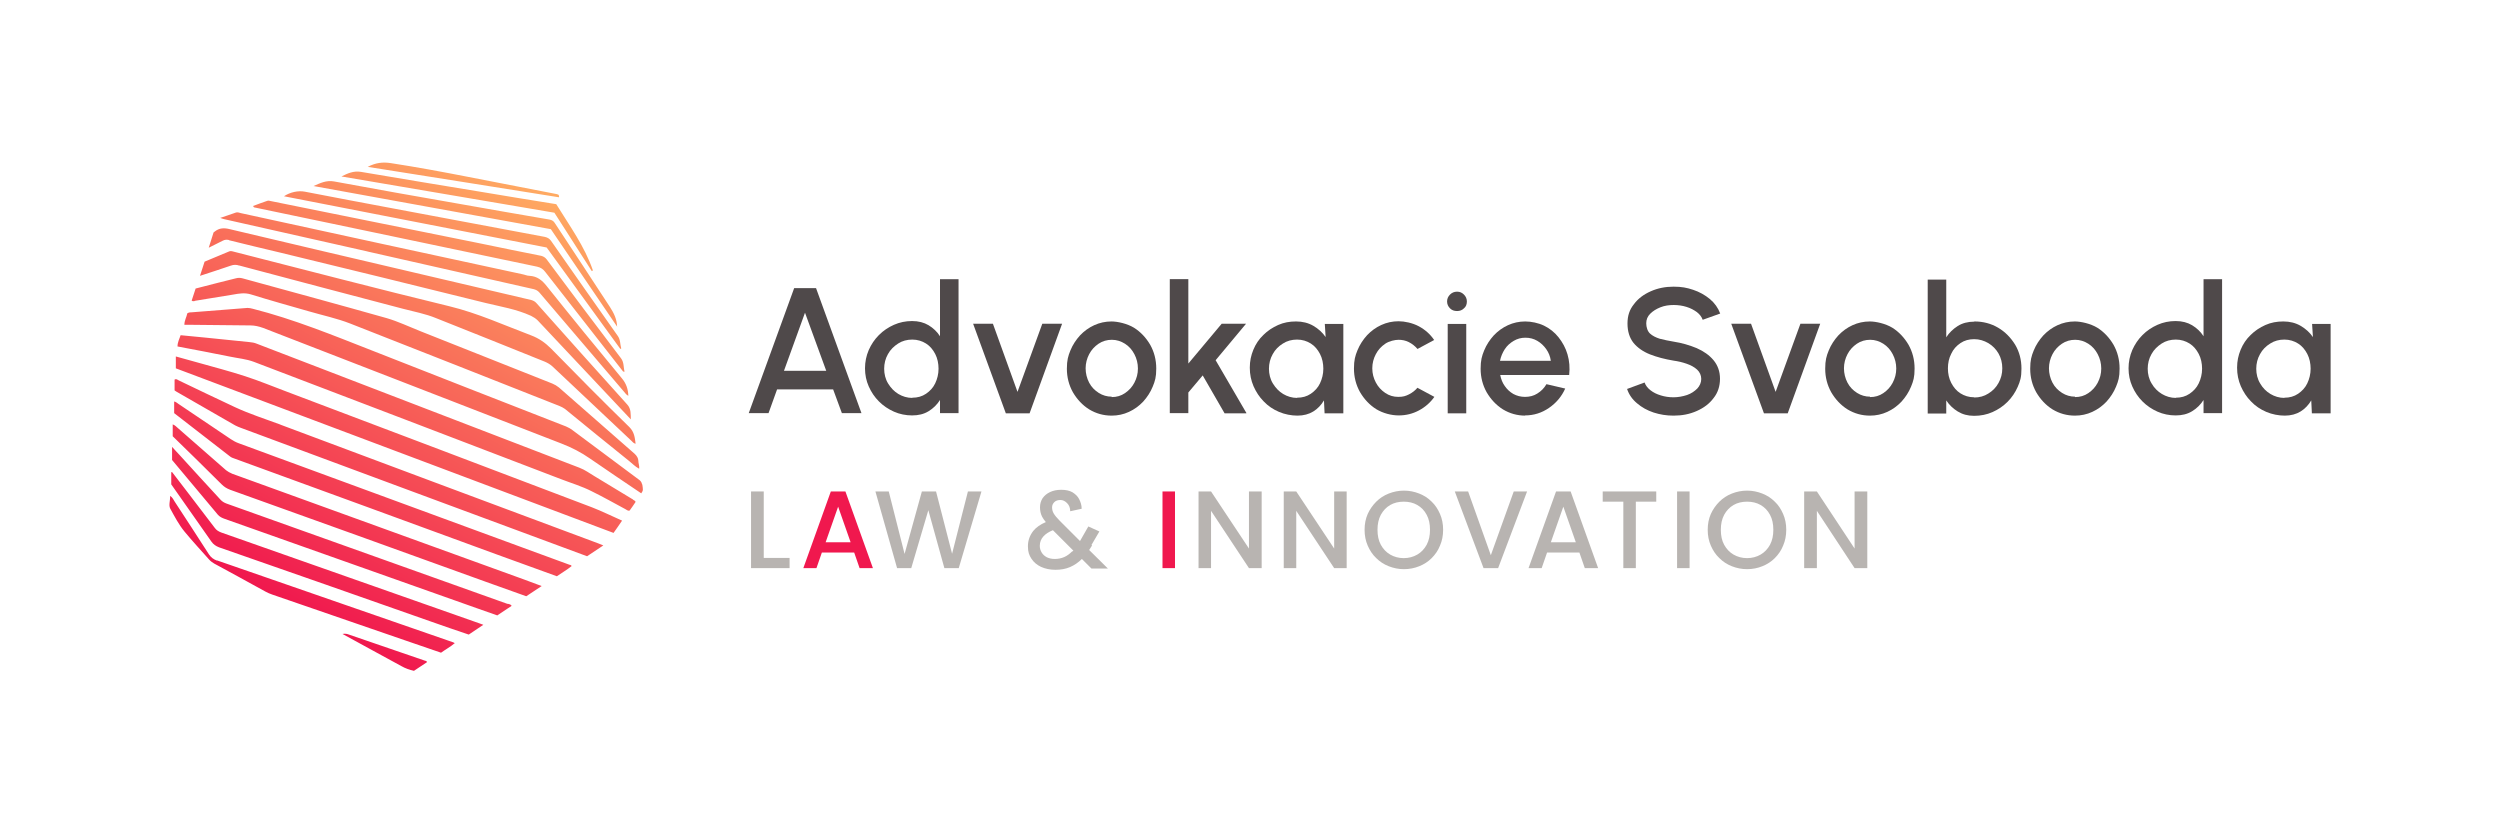 <svg xmlns="http://www.w3.org/2000/svg" xmlns:xlink="http://www.w3.org/1999/xlink" id="Layer_1" viewBox="0 0 1200 400"><defs><style>      .st0 {        fill: #f0184e;      }      .st1 {        fill: #b8b4b1;      }      .st2 {        fill: #4f494a;      }      .st3 {        fill: url(#linear-gradient);      }    </style><linearGradient id="linear-gradient" x1="137.4" y1="290.6" x2="255.5" y2="86.2" gradientUnits="userSpaceOnUse"><stop offset="0" stop-color="#f0184e"></stop><stop offset="1" stop-color="#ffab62"></stop></linearGradient></defs><path id="SvgjsG1757" class="st3" d="M308.2,232.5c-.2-1.1-.8-1.8-1.7-2.4-10.6-7.9-21.2-15.8-31.8-23.7-.9-.7-1.9-1.2-3-1.7-31-12.1-62-24.2-93-36.4-18.9-7.4-37.7-15.1-57.4-20.1-.8-.2-1.6-.4-2.5-.4-8.9.7-17.8,1.4-26.7,2.1-.7,0-1.4,0-2.2.5-.3,1.7-1.4,3.4-1.4,5.5.9,0,1.7,0,2.5,0,9.7.1,19.4.2,29.2.3,2.1,0,4.1.5,6.1,1.2,47.7,18.5,95.4,37,143.2,55.5,4.9,1.9,9.4,4.2,13.7,7.2,8.1,5.6,16.3,11.1,24.6,16.7,1-1.5.9-1.5.5-4.3ZM303.9,239.8c-6.2-3.7-12.3-7.5-18.5-11.2-2.4-1.4-4.6-3.1-7.3-4.1-51.6-19.8-103.2-39.7-154.8-59.5-1.2-.5-2.4-.7-3.6-.8-7.2-.7-14.4-1.5-21.6-2.2-3.8-.4-7.6-.7-11.4-1.1-.6,1.8-1.5,3.4-1.5,5.4,8.5,1.6,16.9,3.2,25.3,4.9,3.8.8,7.7,1.1,11.4,2.5,49.1,18.7,98.3,37.5,147.4,56.3,4.9,1.9,10,3.4,14.7,5.8,5.5,2.7,10.8,5.7,16.2,8.6.6.3,1.1.9,2,.7,1-1.4,2-2.8,2.9-4.2-.3-.6-.8-.8-1.2-1ZM137.9,188.1c-6.7-2.5-13.4-5.3-20.2-7.5-7.4-2.4-15-4.4-22.5-6.5-3.5-1-7.1-2-10.8-3v5.7c70,26.3,140,52.7,210.1,79,1.4-2,2.7-3.8,4.1-5.9-5-2.2-9.6-4.5-14.5-6.4-48.7-18.5-97.5-37-146.2-55.4ZM93.5,144.4c6.1-1,12.3-2,18.4-3,2.8-.5,5.5-1,8.5-.1,9.3,2.9,18.7,5.5,28.1,8.2,6.5,1.9,13.2,3.3,19.6,5.8,33.5,13.1,67,26.4,100.5,39.6.9.4,1.8.8,2.6,1.4,10.2,8.4,20.5,16.7,30.8,25,1.5,1.2,2.9,2.7,4.8,3.7.2-1.4-.4-2.6-.4-3.8s-.7-2.4-1.8-3.4c-12.1-10.6-24.2-21.2-36.3-31.8-1-.8-2-1.4-3.2-1.9-21.2-8.4-42.3-16.8-63.5-25.2-5.3-2.1-10.5-4.6-16-6.2-23-6.5-46.2-12.8-69.2-19.1-1.1-.3-2.1-.3-3.2,0-2.9.8-5.9,1.4-8.8,2.2-3.5.9-7,1.8-10.5,2.7-.7,2-1.3,3.9-1.9,5.8.5.4,1,.3,1.5.2ZM134.6,203.8c-7.3-2.7-14.8-5.1-21.9-8.4-9-4.2-17.9-8.5-26.9-12.8-.6-.3-1.1-.9-2-.4v5.2c.3.2.6.4.9.6,9.4,5.4,18.8,10.8,28.2,16.2.9.5,1.8.8,2.8,1.2,26.1,9.7,52.3,19.4,78.4,29.1,29.2,10.8,58.4,21.6,87.7,32.5,2.4-1.6,4.9-3.3,7.8-5.2-1.1-.4-1.8-.7-2.5-1-50.9-19-101.7-37.9-152.6-57ZM273.4,271.1c-7.6-2.8-15.3-5.6-22.9-8.4-45.3-16.6-90.6-33.3-135.8-49.9-1.4-.5-2.7-1.2-3.9-2-8.4-5.6-16.7-11.3-25.1-16.9-.6-.4-1.2-1-2.1-1.2v5.6c8.9,6.9,17.8,13.8,26.7,20.7.7.6,1.6.9,2.5,1.2,42,15.3,84.1,30.7,126.1,46.1,9.4,3.4,18.9,6.9,28.4,10.3,2.4-1.7,4.9-3.1,7.1-4.9-.3-.5-.6-.5-.9-.6ZM114.7,127.4c26.2,7,52.5,13.9,78.7,20.8,5.3,1.4,10.8,2.4,15.9,4.5,17.4,6.9,34.8,13.9,52.2,20.9,1.4.6,2.6,1.3,3.7,2.3,12.6,11.9,25.3,23.8,37.9,35.7.5.5,1,1.2,2,1.4-.4-3-.6-5.6-3-8-12.7-12.4-25.2-25-37.6-37.7-2.8-2.8-5.8-4.9-9.5-6.3-13-4.9-25.7-10.7-39.3-14-34.6-8.4-69-17.4-103.5-26.2-.8-.2-1.6-.5-2.5,0-3.8,1.6-7.7,3.2-11.5,4.8-.7,2.2-1.4,4.3-2.2,6.8,5.3-1.7,10.1-3.3,14.8-4.9,1.4-.5,2.7-.5,4.1,0ZM111.3,227.3c-1-.4-1.9-.9-2.8-1.6-7.7-6.8-15.4-13.5-23.2-20.3-.7-.6-1.3-1.3-2.4-1.7v5.7c7.8,7.6,15.7,15.3,23.5,23.1,1.2,1.2,2.5,2,4.1,2.6,41,14.7,81.9,29.4,122.8,44.2,6.4,2.3,12.8,4.6,19.3,6.9,2.4-1.6,4.7-3.1,7.4-4.9-3.2-1.2-5.9-2.2-8.6-3.2-46.7-16.9-93.5-33.9-140.2-50.8ZM109.9,115.3c8.1,2,16.3,4,24.4,5.9,32.9,8,65.8,16,98.7,24.2,7.4,1.8,14.9,3,21.9,6.2,1.2.6,2.3,1.3,3.2,2.2,11.7,12.4,23.4,24.8,35,37.2,3.2,3.4,6.5,6.9,9.7,10.3-.1-2.5.2-5-1.7-7.1-14.6-16.2-29.1-32.4-43.6-48.7-.7-.8-1.5-1.2-2.5-1.5-18.7-4.4-37.3-8.7-55.9-13.1-29.6-6.9-59.2-13.9-88.8-20.9-2.8-.7-5.1-.6-7.3,1.2-.1,0-.2.2-.5.4-.7,2.2-1.4,4.5-2.3,7.3,2.6-1.3,4.7-2.3,6.8-3.4,1-.5,1.8-.5,2.9-.3ZM243.7,289.9c-45-16.1-90-32.1-135-48.2-1.1-.4-2.1-1-2.9-1.9-6.6-7.2-13.2-14.3-19.7-21.5-1-1.1-2.1-2.2-3.5-3.8v6.3c7.2,8.6,14.6,17.4,22,26.3.9,1,2,1.5,3.1,1.9,37.1,13.1,74.2,26.3,111.2,39.4,6.6,2.3,13.1,4.7,19.8,7,2.3-1.5,4.6-3.1,6.9-4.6-.5-.8-1.3-.8-1.9-1ZM106.2,255.6c-1.3-.5-2.3-1.1-3.1-2.2-4.3-5.6-8.6-11.3-12.9-16.9-2.5-3.3-5.1-6.6-7.6-9.9-.1,0-.3,0-.4.1v5.8c6.3,8.9,12.8,18.2,19.3,27.5.9,1.3,2.1,2.1,3.6,2.7,34.1,11.9,68.2,23.8,102.2,35.8,5.9,2.1,11.8,4.1,17.7,6.1,2.3-1.5,4.5-3,7-4.7-1-.4-1.6-.6-2.2-.8-41.2-14.5-82.4-29-123.6-43.5ZM176.3,120.7c26.6,6,53.2,12.1,79.9,18.1,1.1.3,1.9.7,2.7,1.6,13.5,15.9,27,31.7,40.6,47.6.6.7,1.1,1.5,2.1,2-.1-3.2-1-5.9-3.1-8.4-12.2-14.7-24.2-29.4-36.1-44.3-2.2-2.8-4.6-4.7-8.2-4.9-1.2,0-2.4-.6-3.6-.8-22.5-4.9-45-9.7-67.5-14.6-22.5-4.9-45-9.8-67.5-14.7-.7-.2-1.5-.5-2.3-.3-2.4.8-4.8,1.7-7.6,2.6.9.3,1.4.5,1.9.6,22.9,5.2,45.8,10.3,68.8,15.5ZM121.8,99.5c12.8,2.7,25.5,5.3,38.3,8,32.6,6.8,65.1,13.7,97.7,20.5,1.8.4,2.9,1.2,3.9,2.5,12.3,15.8,24.6,31.5,36.9,47.2.3.3.4.9,1.2.7-.6-2.1-.2-4.4-1.7-6.4-12-15.8-23.9-31.6-35.7-47.5-.7-.9-1.5-1.4-2.6-1.7-9.7-1.9-19.3-3.9-29-5.9-33.6-6.8-67.2-13.6-100.9-20.4-.5-.1-1-.3-1.6-.1-2.3.8-4.6,1.6-6.9,2.5.3.3.4.4.5.5ZM104.2,269.1c-1.7-.6-2.9-1.5-3.9-3-5.4-8.5-11-16.9-16.5-25.4-.5-.8-.9-1.8-2.1-2.7,0,2.3-.8,4.5,0,6.1,2.1,3.8,4.1,7.7,6.9,11.1,3.8,4.6,7.8,8.9,11.7,13.3.7.8,1.6,1.5,2.5,2,8.2,4.4,16.3,8.9,24.5,13.4,1.1.6,2.2,1.1,3.4,1.5,21.5,7.4,42.9,14.8,64.4,22.2,5.6,1.9,11.1,3.8,16.6,5.7,2.2-1.6,4.5-2.8,6.6-4.6-.4-.2-.6-.3-.8-.4-37.8-13.1-75.5-26.2-113.3-39.3ZM297.6,167.5c.2,0,.4-.2.6-.2-.6-2-.3-4.2-1.7-6.1-10.7-15.1-21.3-30.3-32-45.6-.8-1.1-1.7-1.6-3-1.9-11.2-2.1-22.4-4.2-33.6-6.3-12.8-2.4-25.6-4.8-38.4-7.2-14.4-2.7-28.8-5.4-43.2-8.2-3.1-.6-7,.2-10,2.2,42.2,8.2,84.2,16.4,126.1,24.6,11.9,16.4,23.6,32.5,35.3,48.6ZM296.2,157c0-3.7-1.6-6.8-3.4-9.6-8.8-13.5-17.7-27-26.6-40.5-.6-.9-1.4-1.3-2.4-1.5-14.5-2.5-29.1-5-43.6-7.6-20-3.5-39.9-7-59.8-10.7-3.8-.7-6.7.8-9.9,2.2,37.9,6.9,75.9,13.8,113.9,20.7,10.6,15.6,21.3,31.3,31.9,46.9ZM284.1,130.1c.2-.1.3-.2.5-.3-4-11.6-11.2-21.4-17.6-31.8-11.8-1.9-23.6-3.8-35.4-5.8-19.5-3.2-38.9-6.4-58.3-9.7-3.6-.6-6.4.7-9.4,2.2,34.1,5.8,68.2,11.6,102.2,17.4,6.1,9.4,12,18.8,18,28.1ZM268,93.4c-.2,0-.4-.1-.6-.2-14.2-2.8-28.5-5.5-42.7-8.3-12.3-2.4-24.7-4.7-37.1-6.6-3.9-.6-7.3-.2-11.1,1.8,30.8,4.9,61.3,9.7,91.8,14.6.1-.4.1-.8-.3-1.3ZM203.9,317.1c-12.2-4.2-24.5-8.4-36.7-12.6-.8-.3-1.6-.4-2.8-.2,9.6,5.3,18.9,10.3,28.2,15.4,1.9,1.1,3.9,1.8,6.1,2.3,2.1-1.4,4.2-2.8,6.3-4.2-.3-.6-.7-.6-1.1-.7Z"></path><g><g><path class="st2" d="M381.3,138.3h10.4l21.8,60h-9.4l-4.2-11.4h-26.9l-4.1,11.4h-9.5l21.8-60ZM376.3,178h20.3l-10.2-27.9-10.1,27.9Z"></path><path class="st2" d="M451.2,134h8.9v64.3h-8.9v-6.3c-1.4,2.2-3.2,4-5.5,5.4-2.3,1.4-4.9,2-7.9,2s-6-.6-8.7-1.8-5.1-2.8-7.2-4.9c-2.1-2.1-3.7-4.5-4.9-7.2-1.2-2.7-1.8-5.6-1.8-8.7s.6-6,1.8-8.8c1.2-2.7,2.8-5.1,4.9-7.2s4.5-3.7,7.2-4.9,5.6-1.8,8.7-1.8,5.7.7,7.9,2c2.3,1.4,4.1,3.1,5.5,5.3v-27.7ZM437.9,190.9c2.5,0,4.7-.6,6.6-1.9s3.4-2.9,4.4-5c1-2.1,1.6-4.5,1.6-7s-.5-5-1.6-7.1c-1.1-2.1-2.5-3.8-4.4-5s-4.1-1.9-6.6-1.9-4.8.6-6.8,1.9-3.7,2.9-4.9,5.1c-1.2,2.1-1.8,4.5-1.8,7s.6,5,1.9,7.1,2.9,3.8,4.9,5c2,1.2,4.3,1.9,6.7,1.9Z"></path><path class="st2" d="M494.2,198.4h-11.4l-15.7-43h9.5l11.8,32.7,11.9-32.7h9.5l-15.6,43Z"></path><path class="st2" d="M533.6,199.5c-3.9,0-7.5-1-10.8-3-3.2-2-5.8-4.8-7.8-8.2-1.9-3.4-2.9-7.2-2.9-11.3s.6-6.1,1.7-8.8c1.1-2.7,2.7-5.1,4.6-7.2,2-2.1,4.2-3.7,6.8-4.9,2.6-1.2,5.4-1.8,8.3-1.8s7.5,1,10.8,3c3.2,2,5.8,4.8,7.8,8.2,1.9,3.4,2.9,7.2,2.9,11.4s-.6,6-1.7,8.7c-1.1,2.7-2.7,5.1-4.6,7.2-2,2.1-4.2,3.7-6.8,4.9-2.6,1.2-5.4,1.8-8.3,1.8ZM533.6,190.6c2.4,0,4.5-.6,6.4-1.9,1.9-1.3,3.4-2.9,4.5-5,1.1-2.1,1.7-4.3,1.7-6.8s-.6-4.8-1.7-6.9c-1.1-2.1-2.6-3.8-4.5-5-1.9-1.2-4-1.9-6.3-1.9s-4.5.6-6.4,1.9c-1.9,1.3-3.4,2.9-4.5,5-1.1,2.1-1.7,4.4-1.7,6.8s.6,4.8,1.7,6.9c1.1,2.1,2.7,3.7,4.6,4.9,1.9,1.2,4,1.8,6.2,1.8Z"></path><path class="st2" d="M598.1,198.4h-10.3l-10.5-18.2-6.9,8.2v9.9h-8.9v-64.3h8.9v40.5l16-19.1h11.7l-14.6,17.5,14.8,25.4Z"></path><path class="st2" d="M635.9,155.5h8.9v42.9h-9l-.3-6.2c-1.3,2.2-3,4-5.1,5.3-2.1,1.3-4.7,2-7.6,2s-6.1-.6-8.9-1.8c-2.8-1.2-5.2-2.8-7.3-5-2.1-2.1-3.7-4.6-4.9-7.3-1.2-2.8-1.8-5.7-1.8-8.9s.6-5.9,1.7-8.6c1.1-2.7,2.7-5.1,4.8-7.1,2-2,4.4-3.6,7.1-4.8,2.7-1.2,5.5-1.7,8.6-1.7s5.9.7,8.3,2.1c2.4,1.4,4.4,3.2,5.9,5.4l-.4-6.3ZM622.6,190.9c2.5,0,4.7-.6,6.6-1.9s3.4-2.9,4.4-5c1-2.1,1.6-4.5,1.6-7s-.5-5-1.6-7.1-2.5-3.8-4.4-5-4.1-1.9-6.6-1.9-4.8.6-6.8,1.9c-2.1,1.3-3.7,2.9-4.9,5.1-1.2,2.1-1.8,4.5-1.8,7s.6,5,1.9,7.1,2.9,3.8,4.9,5c2,1.2,4.3,1.9,6.7,1.9Z"></path><path class="st2" d="M680.5,186.2l8,4.3c-1.9,2.7-4.4,4.9-7.4,6.5-3,1.6-6.2,2.4-9.7,2.4s-7.5-1-10.8-3c-3.2-2-5.8-4.8-7.8-8.2-1.9-3.4-2.9-7.2-2.9-11.3s.6-6.1,1.7-8.8c1.1-2.7,2.7-5.1,4.6-7.2,2-2.1,4.2-3.7,6.8-4.9,2.6-1.2,5.4-1.8,8.3-1.8s6.7.8,9.7,2.4c3,1.6,5.5,3.8,7.4,6.6l-8,4.3c-1.2-1.4-2.6-2.5-4.2-3.3-1.6-.8-3.2-1.1-4.9-1.1s-4.5.6-6.4,1.9c-1.9,1.3-3.4,2.9-4.5,5-1.1,2.1-1.7,4.3-1.7,6.8s.6,4.7,1.7,6.8c1.1,2.1,2.6,3.7,4.5,5,1.9,1.3,4,1.9,6.3,1.9s3.5-.4,5.1-1.2c1.6-.8,3-1.9,4.1-3.2Z"></path><path class="st2" d="M699.4,149.3c-1.4,0-2.5-.4-3.4-1.3-.9-.9-1.4-2-1.4-3.3s.5-2.4,1.4-3.3c.9-.9,2-1.4,3.4-1.4s2.4.5,3.3,1.4c.9.9,1.4,2,1.4,3.3s-.4,2.5-1.4,3.3c-.9.9-2,1.3-3.3,1.3ZM694.9,155.5h8.9v42.9h-8.9v-42.9Z"></path><path class="st2" d="M732.2,199.5c-3.9,0-7.5-1-10.8-3-3.2-2-5.8-4.8-7.8-8.2-1.9-3.4-2.9-7.2-2.9-11.3s.6-6.1,1.7-8.8c1.1-2.7,2.7-5.1,4.6-7.2,2-2.1,4.2-3.7,6.8-4.9,2.6-1.2,5.4-1.8,8.3-1.8s6.3.7,9,2,5.1,3.2,7,5.6c1.9,2.4,3.4,5.1,4.3,8.2.9,3.1,1.2,6.4.8,9.9h-33.1c.4,2,1.1,3.8,2.2,5.3,1.1,1.6,2.4,2.8,4.1,3.8,1.7.9,3.5,1.4,5.6,1.4,2.2,0,4.2-.5,5.9-1.6,1.8-1.1,3.3-2.6,4.4-4.5l9,2.1c-1.7,3.8-4.3,6.9-7.8,9.3-3.5,2.4-7.3,3.6-11.6,3.6ZM720,173.2h24.4c-.3-2.1-1-3.9-2.2-5.6-1.2-1.7-2.6-3-4.3-4-1.7-1-3.6-1.5-5.7-1.5s-3.9.5-5.6,1.5c-1.7,1-3.2,2.3-4.3,4-1.1,1.7-1.9,3.6-2.3,5.6Z"></path><path class="st2" d="M803.2,199.5c-3.3,0-6.4-.5-9.5-1.5-3-1-5.7-2.5-7.9-4.4-2.3-1.9-3.9-4.2-4.8-6.9l8.4-3.1c.5,1.4,1.4,2.6,2.8,3.7,1.4,1.1,3,1.9,5,2.5,1.9.6,4,.9,6.1.9s4.4-.4,6.5-1.1c2-.7,3.6-1.8,4.9-3.1,1.2-1.3,1.9-2.9,1.9-4.6s-.7-3.3-2-4.5-3-2.1-5-2.8c-2-.7-4.1-1.2-6.3-1.5-4.2-.7-8-1.7-11.3-3-3.3-1.3-6-3.2-7.9-5.5-1.9-2.4-2.9-5.5-2.9-9.3s1-6.7,3.1-9.3c2-2.7,4.7-4.7,8.1-6.2,3.4-1.5,7-2.2,10.9-2.2s6.4.5,9.4,1.5,5.7,2.5,8,4.4c2.3,1.9,4,4.3,5,7l-8.4,3c-.5-1.4-1.4-2.6-2.8-3.7-1.4-1-3-1.9-5-2.5-1.9-.6-4-.9-6.1-.9-2.3,0-4.4.3-6.4,1.1-2,.8-3.6,1.8-4.9,3.1-1.3,1.3-1.9,2.8-1.9,4.6s.6,3.8,1.8,4.9c1.2,1.1,2.8,1.9,4.7,2.5,2,.5,4.2,1,6.7,1.4,3.9.6,7.6,1.7,11,3.1,3.4,1.5,6.1,3.4,8.1,5.8,2,2.4,3.1,5.4,3.1,8.9s-1,6.7-3.1,9.3c-2,2.7-4.7,4.7-8.1,6.2-3.4,1.5-7,2.2-11,2.2Z"></path><path class="st2" d="M858.1,198.4h-11.4l-15.7-43h9.5l11.8,32.7,11.9-32.7h9.5l-15.6,43Z"></path><path class="st2" d="M897.6,199.5c-3.9,0-7.5-1-10.8-3-3.2-2-5.8-4.8-7.8-8.2-1.9-3.4-2.9-7.2-2.9-11.3s.6-6.1,1.7-8.8c1.1-2.7,2.7-5.1,4.6-7.2,2-2.1,4.2-3.7,6.8-4.9,2.6-1.2,5.4-1.8,8.3-1.8s7.5,1,10.8,3c3.2,2,5.8,4.8,7.8,8.2,1.9,3.4,2.9,7.2,2.9,11.4s-.6,6-1.7,8.7c-1.1,2.7-2.7,5.1-4.6,7.2-2,2.1-4.2,3.7-6.8,4.9-2.6,1.2-5.4,1.8-8.3,1.8ZM897.6,190.6c2.4,0,4.5-.6,6.4-1.9,1.9-1.3,3.4-2.9,4.5-5,1.1-2.1,1.7-4.3,1.7-6.8s-.6-4.8-1.7-6.9c-1.1-2.1-2.6-3.8-4.5-5-1.9-1.2-4-1.9-6.3-1.9s-4.5.6-6.4,1.9c-1.9,1.3-3.4,2.9-4.5,5-1.1,2.1-1.7,4.4-1.7,6.8s.6,4.8,1.7,6.9c1.1,2.1,2.7,3.7,4.6,4.9,1.9,1.2,4,1.8,6.2,1.8Z"></path><path class="st2" d="M947.7,154.3c4.2,0,8,1,11.4,3s6.1,4.8,8.2,8.2c2,3.4,3,7.2,3,11.4s-.6,6-1.8,8.8c-1.2,2.7-2.8,5.1-4.9,7.2-2.1,2.1-4.5,3.7-7.2,4.9-2.7,1.2-5.7,1.8-8.8,1.8s-5.6-.7-7.9-2.1-4.1-3.2-5.5-5.3v6.3h-8.9v-64.3h8.9v27.7c1.4-2.2,3.3-4,5.5-5.4,2.2-1.4,4.9-2.1,7.9-2.1ZM947.6,190.8c2.5,0,4.8-.6,6.8-1.9,2.1-1.3,3.7-2.9,4.9-5.1s1.8-4.4,1.8-7-.6-5-1.8-7.1c-1.2-2.1-2.9-3.8-4.9-5-2.1-1.2-4.3-1.9-6.8-1.9s-4.7.6-6.6,1.9c-1.9,1.3-3.4,2.9-4.4,5.1-1.1,2.1-1.6,4.5-1.6,7s.5,4.9,1.6,7c1.1,2.1,2.5,3.8,4.4,5,1.9,1.2,4.1,1.9,6.6,1.9Z"></path><path class="st2" d="M996,199.5c-3.9,0-7.5-1-10.8-3-3.2-2-5.8-4.8-7.8-8.2-1.9-3.4-2.9-7.2-2.9-11.3s.6-6.1,1.7-8.8c1.1-2.7,2.7-5.1,4.6-7.2,2-2.1,4.2-3.7,6.8-4.9,2.6-1.2,5.4-1.8,8.3-1.8s7.5,1,10.8,3c3.2,2,5.8,4.8,7.8,8.2,1.9,3.4,2.9,7.2,2.9,11.4s-.6,6-1.7,8.7c-1.1,2.7-2.7,5.1-4.6,7.2-2,2.1-4.2,3.7-6.8,4.9-2.6,1.2-5.4,1.8-8.3,1.8ZM996,190.6c2.4,0,4.5-.6,6.4-1.9,1.9-1.3,3.4-2.9,4.5-5,1.1-2.1,1.7-4.3,1.7-6.8s-.6-4.8-1.7-6.9c-1.1-2.1-2.6-3.8-4.5-5-1.9-1.2-4-1.9-6.3-1.9s-4.5.6-6.4,1.9c-1.9,1.3-3.4,2.9-4.5,5-1.1,2.1-1.7,4.4-1.7,6.8s.6,4.8,1.7,6.9c1.1,2.1,2.7,3.7,4.6,4.9,1.9,1.2,4,1.8,6.2,1.8Z"></path><path class="st2" d="M1057.7,134h8.9v64.3h-8.9v-6.3c-1.4,2.2-3.2,4-5.5,5.4-2.3,1.4-4.9,2-7.9,2s-6-.6-8.7-1.8-5.1-2.8-7.2-4.9c-2.1-2.1-3.7-4.5-4.9-7.2-1.2-2.7-1.8-5.6-1.8-8.7s.6-6,1.8-8.8c1.2-2.7,2.8-5.1,4.9-7.2,2.1-2.1,4.5-3.7,7.2-4.9s5.6-1.8,8.7-1.8,5.7.7,7.9,2c2.3,1.4,4.1,3.1,5.5,5.3v-27.7ZM1044.4,190.9c2.5,0,4.7-.6,6.6-1.9s3.4-2.9,4.4-5c1-2.1,1.6-4.5,1.6-7s-.5-5-1.6-7.1-2.5-3.8-4.4-5-4.1-1.9-6.6-1.9-4.8.6-6.8,1.9-3.7,2.9-4.9,5.1c-1.2,2.1-1.8,4.5-1.8,7s.6,5,1.9,7.1c1.2,2.1,2.9,3.8,4.9,5,2,1.2,4.3,1.9,6.7,1.9Z"></path><path class="st2" d="M1109.8,155.5h8.9v42.9h-9l-.3-6.2c-1.3,2.2-3,4-5.1,5.3s-4.7,2-7.6,2-6.1-.6-8.9-1.8c-2.8-1.2-5.2-2.8-7.3-5-2.1-2.1-3.7-4.6-4.9-7.3-1.2-2.8-1.8-5.7-1.8-8.9s.6-5.9,1.7-8.6c1.1-2.7,2.7-5.1,4.8-7.1,2-2,4.4-3.6,7.1-4.8,2.7-1.2,5.5-1.7,8.6-1.7s5.9.7,8.3,2.1c2.4,1.4,4.4,3.2,5.9,5.4l-.4-6.3ZM1096.5,190.9c2.5,0,4.7-.6,6.6-1.9s3.4-2.9,4.4-5c1-2.1,1.6-4.5,1.6-7s-.5-5-1.6-7.1c-1.1-2.1-2.5-3.8-4.4-5s-4.1-1.9-6.6-1.9-4.8.6-6.8,1.9c-2.1,1.3-3.7,2.9-4.9,5.1-1.2,2.1-1.8,4.5-1.8,7s.6,5,1.9,7.1c1.2,2.1,2.9,3.8,4.9,5,2,1.2,4.3,1.9,6.7,1.9Z"></path></g><g><polygon class="st1" points="366.6 235.9 360.5 235.9 360.5 272.7 379 272.7 379 267.8 366.6 267.8 366.6 235.9"></polygon><path class="st0" d="M398.8,235.9l-13.2,36.8h6.3l2.6-7.5h15.5l2.6,7.5h6.4l-13.2-36.8h-7ZM396.3,260.3l6-17.1,6,17.1h-12Z"></path><polygon class="st1" points="457 265.8 449.3 235.9 442.5 235.9 434.2 265.9 426.6 235.9 420.2 235.9 430.6 272.7 437.4 272.7 445.6 244.9 453.3 272.7 460.2 272.7 471.1 235.9 464.6 235.9 457 265.8"></polygon><path class="st1" d="M523.9,261.6l3.8-6.5-5.3-2.4-4,7-9.7-9.7c-1.3-1.3-2.3-2.5-2.9-3.5-.6-1-.8-2-.8-3s.4-1.8,1.1-2.5c.7-.7,1.7-1,2.9-1s2.2.5,3.2,1.5c1,1,1.5,2.3,1.5,3.9l5.5-1.2c0-1.7-.5-3.2-1.2-4.6s-1.8-2.4-3.2-3.3c-1.4-.8-3.2-1.2-5.4-1.2s-3.9.4-5.4,1.1c-1.5.7-2.7,1.7-3.6,3-.8,1.3-1.2,2.7-1.2,4.3s.3,3.1,1,4.5c.4.8,1,1.6,1.8,2.6-2.6,1.1-4.6,2.5-6,4.2-1.7,2.2-2.6,4.6-2.6,7.4s.6,4.3,1.7,6c1.1,1.7,2.7,3,4.6,3.9,2,.9,4.3,1.4,6.9,1.4s4.9-.4,7-1.3c2.1-.9,4-2.2,5.7-3.9,0,0,0,0,0,0l4.6,4.6h7.9l-9-8.9c.5-.7.9-1.4,1.4-2.2ZM514.7,264.6c-1.2,1.2-2.5,2.2-3.9,2.8-1.4.6-2.9.9-4.5.9s-2.7-.3-3.8-.8c-1.1-.6-1.9-1.3-2.5-2.3-.6-1-.9-2-.9-3.2,0-1.8.6-3.3,1.8-4.6,1-1.1,2.5-2.1,4.5-2.9l9.8,9.8c-.1.1-.2.3-.4.4Z"></path><polygon class="st1" points="599.5 263.3 581.3 235.9 575.3 235.9 575.3 272.7 581.3 272.7 581.3 245.2 599.5 272.7 605.6 272.7 605.6 235.9 599.5 235.9 599.5 263.3"></polygon><polygon class="st1" points="640.4 263.3 622.2 235.9 616.2 235.9 616.2 272.7 622.2 272.7 622.2 245.2 640.4 272.7 646.4 272.7 646.4 235.9 640.4 235.9 640.4 263.3"></polygon><path class="st1" d="M687.2,240.8c-1.7-1.7-3.7-3-6-3.9-2.3-.9-4.7-1.4-7.3-1.4s-5,.5-7.3,1.4c-2.3.9-4.3,2.2-6,3.9-1.7,1.7-3.1,3.7-4.1,5.9-1,2.3-1.5,4.8-1.5,7.6s.5,5.3,1.5,7.6c1,2.3,2.3,4.3,4.1,6,1.7,1.7,3.7,3,6,3.9,2.3.9,4.7,1.4,7.3,1.4s5.1-.5,7.3-1.4c2.3-.9,4.3-2.2,6-3.9,1.7-1.7,3.1-3.7,4-6,1-2.3,1.5-4.8,1.5-7.6s-.5-5.3-1.5-7.6c-1-2.3-2.3-4.3-4-5.9ZM684.8,261.5c-1.1,2-2.6,3.6-4.5,4.7-1.9,1.1-4.1,1.7-6.5,1.7s-4.6-.6-6.5-1.7c-1.9-1.1-3.4-2.7-4.5-4.7-1.1-2-1.6-4.4-1.6-7.2s.5-5.1,1.6-7.2c1.1-2,2.6-3.6,4.5-4.7,1.9-1.1,4.1-1.6,6.5-1.6s4.6.5,6.5,1.6c1.9,1.1,3.4,2.6,4.5,4.7,1.1,2,1.6,4.4,1.6,7.2s-.5,5.1-1.6,7.2Z"></path><polygon class="st1" points="715.6 266.5 704.7 235.9 698.3 235.9 712.1 272.7 719.1 272.7 733 235.9 726.6 235.9 715.6 266.5"></polygon><path class="st1" d="M746.9,235.9l-13.2,36.8h6.3l2.6-7.5h15.5l2.6,7.5h6.4l-13.2-36.8h-7ZM744.4,260.3l6-17.1,6,17.1h-12Z"></path><polygon class="st1" points="769.3 240.8 779.2 240.8 779.2 272.7 785.2 272.7 785.2 240.8 795 240.8 795 235.9 769.3 235.9 769.3 240.8"></polygon><path class="st1" d="M851.9,240.8c-1.7-1.7-3.7-3-6-3.9-2.3-.9-4.7-1.4-7.3-1.4s-5,.5-7.3,1.4c-2.3.9-4.3,2.2-6,3.9-1.7,1.7-3.1,3.7-4.1,5.9-1,2.3-1.5,4.8-1.5,7.6s.5,5.3,1.5,7.6c1,2.3,2.3,4.3,4.1,6,1.7,1.7,3.7,3,6,3.9,2.3.9,4.7,1.4,7.3,1.4s5.1-.5,7.3-1.4c2.3-.9,4.3-2.2,6-3.9,1.7-1.7,3.1-3.7,4-6,1-2.3,1.5-4.8,1.5-7.6s-.5-5.3-1.5-7.6c-1-2.3-2.3-4.3-4-5.9ZM849.6,261.5c-1.1,2-2.6,3.6-4.5,4.7s-4.1,1.7-6.5,1.7-4.6-.6-6.5-1.7c-1.9-1.1-3.4-2.7-4.5-4.7-1.1-2-1.6-4.4-1.6-7.2s.5-5.1,1.6-7.2c1.1-2,2.6-3.6,4.5-4.7,1.9-1.1,4.1-1.6,6.5-1.6s4.6.5,6.5,1.6c1.9,1.1,3.4,2.6,4.5,4.7,1.1,2,1.6,4.4,1.6,7.2s-.5,5.1-1.6,7.2Z"></path><polygon class="st1" points="890.2 235.9 890.2 263.3 872.1 235.9 866 235.9 866 272.7 872.1 272.7 872.1 245.2 890.2 272.7 896.3 272.7 896.3 235.9 890.2 235.9"></polygon><rect class="st0" x="558" y="235.9" width="6" height="36.8"></rect><rect class="st1" x="805" y="235.9" width="6" height="36.8"></rect></g></g></svg>